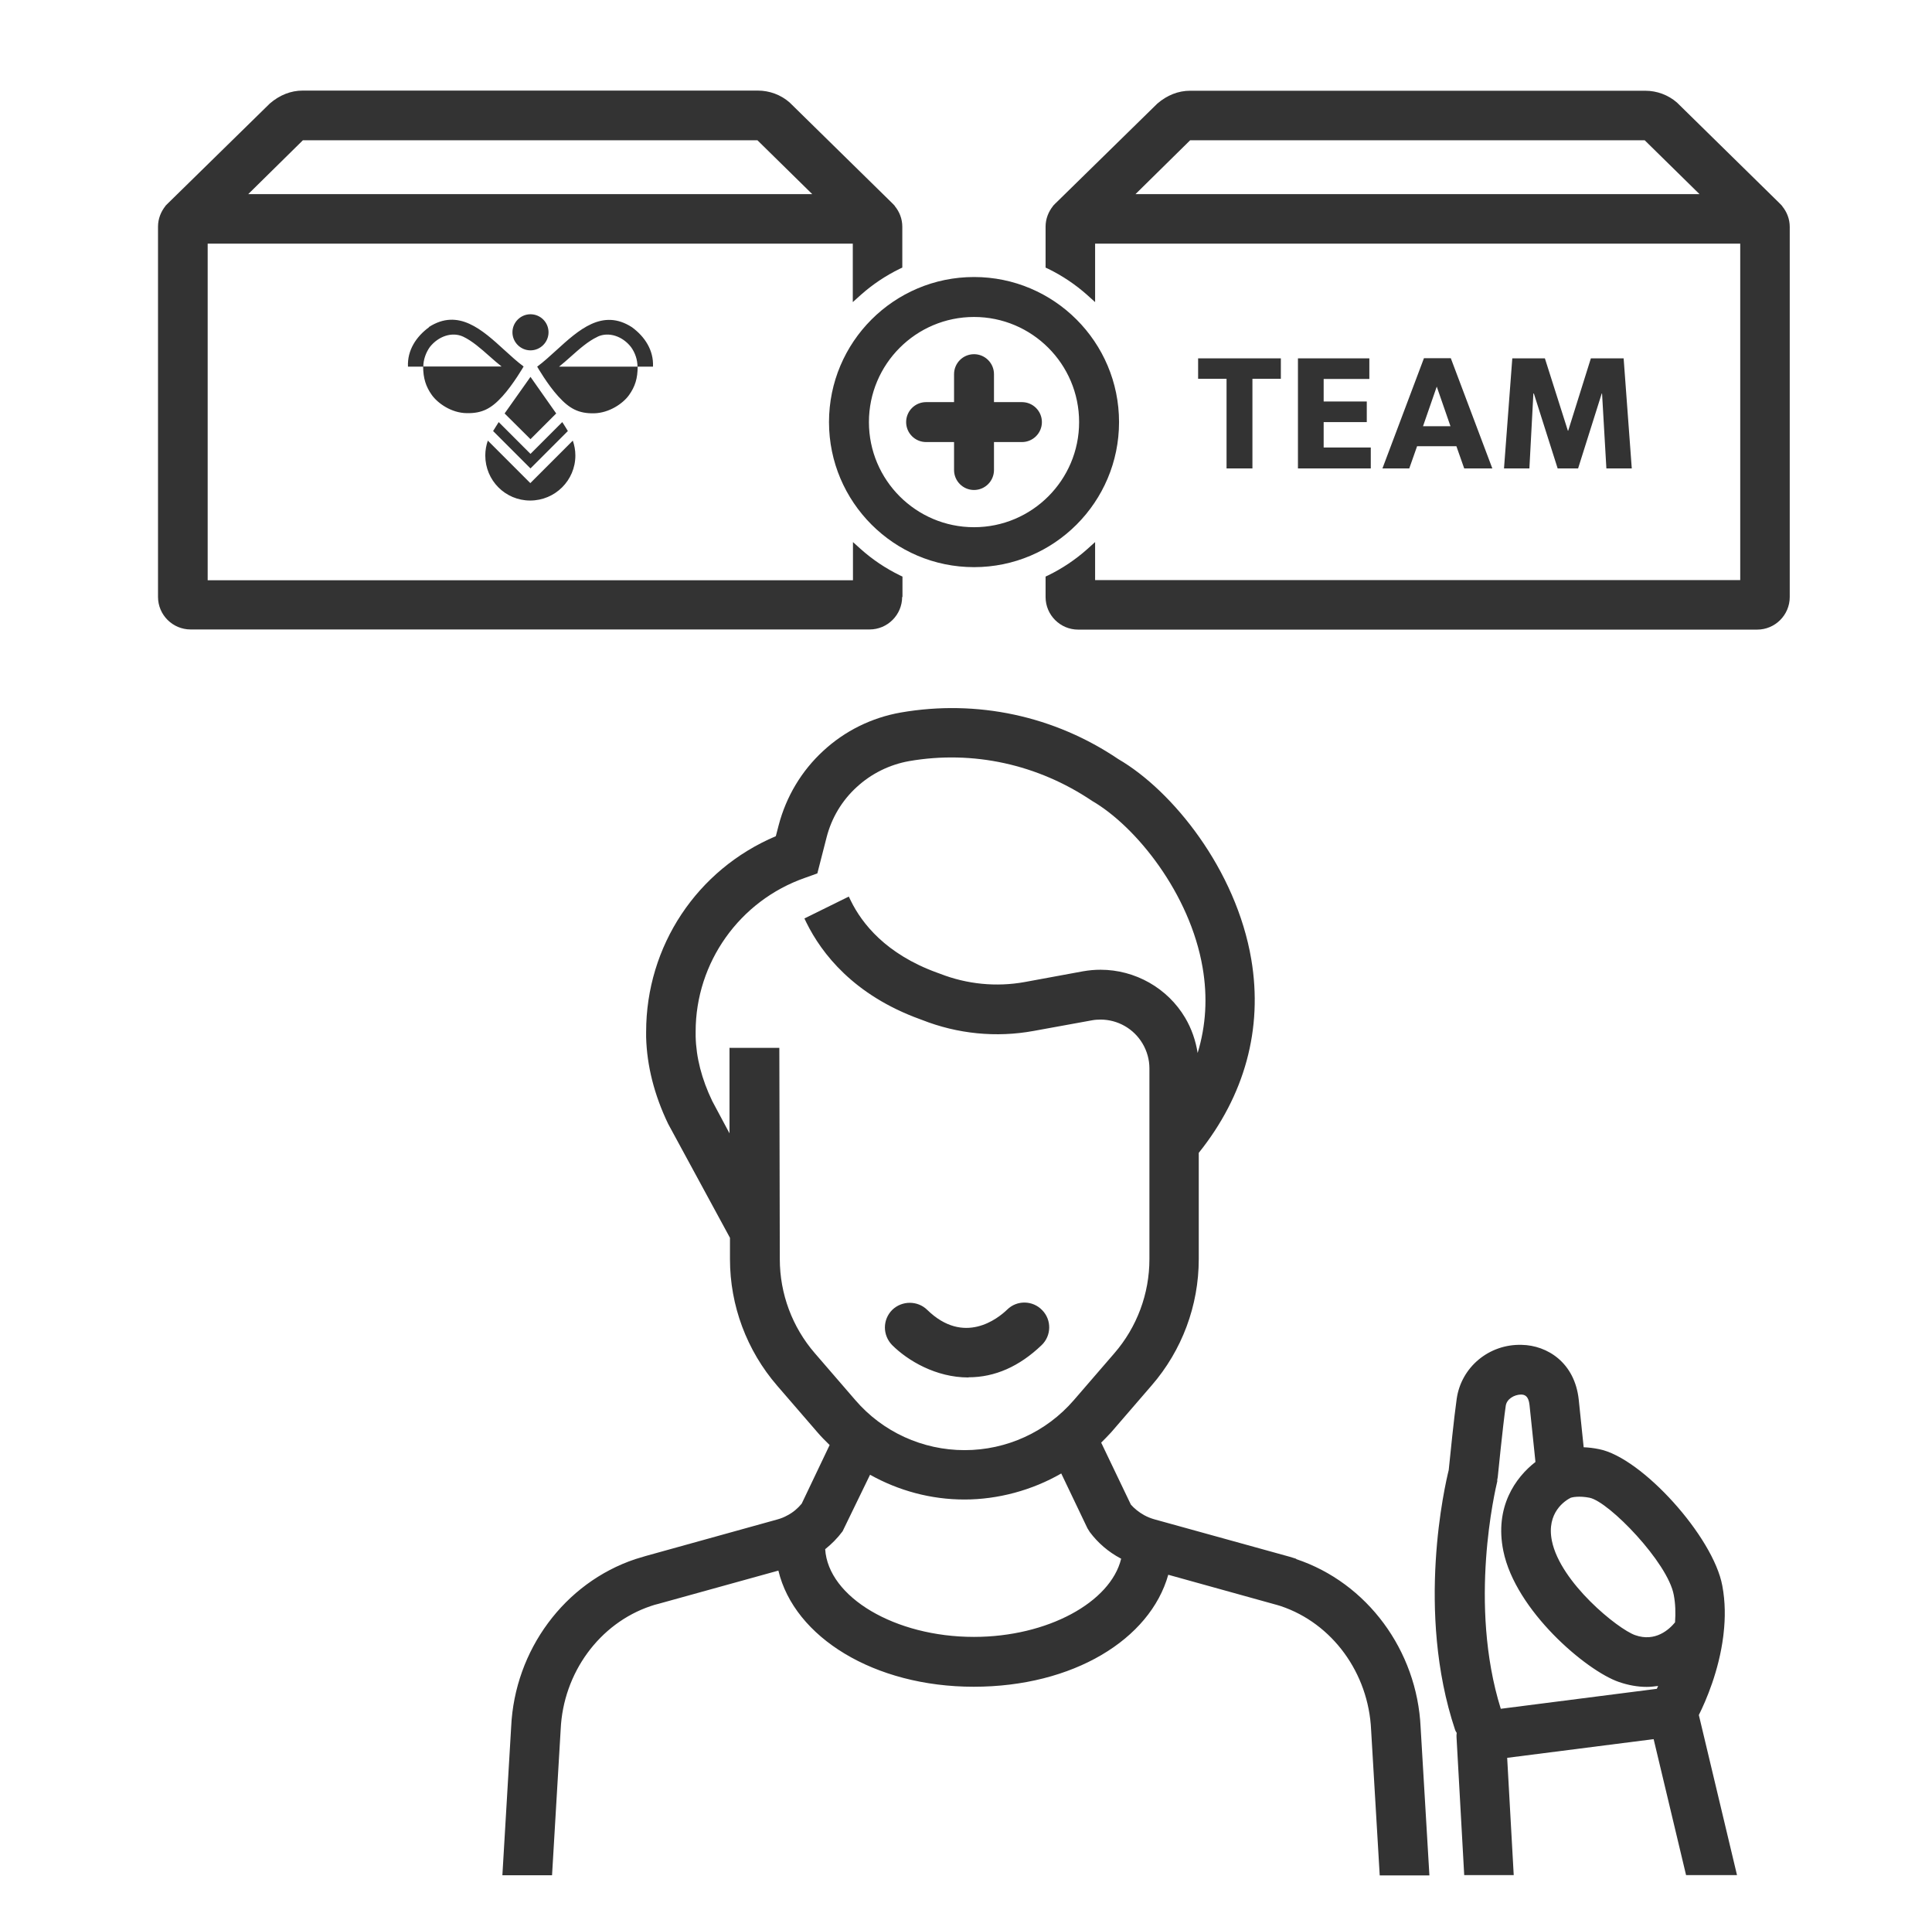 <svg width="126" height="125" viewBox="0 0 126 125" fill="none" xmlns="http://www.w3.org/2000/svg">
<path fill-rule="evenodd" clip-rule="evenodd" d="M58.857 37.594V38.927L58.836 38.917C58.836 40.083 57.888 41.042 56.711 41.042H12.43C11.263 41.042 10.305 40.094 10.305 38.917V14.781C10.305 14.271 10.492 13.802 10.794 13.427H10.784L10.888 13.323L10.982 13.229L17.596 6.75C18.232 6.198 18.971 5.906 19.742 5.906H49.419C50.18 5.906 50.919 6.177 51.492 6.677L58.159 13.219L58.263 13.323L58.367 13.438H58.357C58.659 13.802 58.846 14.271 58.846 14.781V17.448L58.669 17.531C57.753 17.979 56.898 18.552 56.138 19.229L55.617 19.698V15.885H13.544V37.833H55.628V35.344L56.148 35.812C56.909 36.49 57.763 37.062 58.68 37.51L58.857 37.594ZM16.19 12.656H52.971L49.398 9.146H19.753L16.19 12.656ZM63.523 36.979C58.304 36.979 54.065 32.729 54.065 27.521C54.065 22.302 58.304 18.062 63.523 18.062C68.742 18.062 72.981 22.302 72.981 27.521C72.981 32.739 68.742 36.979 63.523 36.979ZM70.377 27.521C70.377 23.739 67.304 20.667 63.523 20.667C59.742 20.667 56.669 23.739 56.669 27.521C56.669 31.302 59.742 34.375 63.523 34.375C67.304 34.375 70.377 31.302 70.377 27.521ZM34.597 20.49C35.243 20.49 35.774 21.01 35.774 21.667C35.774 22.312 35.243 22.844 34.597 22.844C33.951 22.844 33.42 22.312 33.42 21.667C33.42 21.021 33.951 20.49 34.597 20.49ZM95.492 30.542L94.982 29.094H92.419L91.909 30.542H90.159L92.867 23.354H94.617L97.326 30.542H95.492ZM94.597 27.792L93.701 25.208L92.805 27.792H94.597ZM81.68 30.541V24.698H83.534V23.364H78.138V24.698H79.992V30.541H81.68ZM89.305 24.708V23.364H84.649V30.541H89.399V29.177H86.326V27.521H89.138V26.177H86.326V24.708H89.305ZM100.034 25.656L101.586 30.541H102.92L104.461 25.656H104.482L104.764 30.541H106.42L105.889 23.364H103.753L102.274 28.083H102.253L100.753 23.364H98.628L98.087 30.541H99.743L100.003 25.656H100.034ZM32.524 27.521C32.492 27.575 32.441 27.655 32.384 27.744C32.309 27.86 32.224 27.992 32.159 28.104L34.597 30.542L37.034 28.104C36.942 27.945 36.809 27.738 36.723 27.603L36.722 27.603L36.67 27.521L34.597 29.594L32.524 27.521ZM34.597 28.635L32.909 26.958L34.597 24.573L36.274 26.958L34.597 28.635ZM34.576 32.636C36.201 32.636 37.524 31.323 37.524 29.698C37.524 29.354 37.461 29.031 37.357 28.729L34.586 31.5L31.815 28.729C31.711 29.031 31.649 29.354 31.649 29.698C31.649 31.323 32.951 32.636 34.576 32.636ZM41.586 23.906C41.586 24.667 41.419 25.208 41.024 25.76C40.638 26.302 39.742 26.927 38.742 26.948C37.742 26.969 37.138 26.646 36.419 25.854C35.701 25.073 35.034 23.906 35.034 23.906C35.445 23.602 35.857 23.227 36.276 22.844L36.276 22.844L36.276 22.844C37.739 21.511 39.293 20.095 41.211 21.333C42.055 21.948 42.638 22.844 42.586 23.906H41.586ZM41.149 22.625C40.607 21.927 39.711 21.615 38.982 21.948L38.972 21.958C38.365 22.236 37.779 22.759 37.218 23.258C36.96 23.488 36.708 23.712 36.461 23.906H41.576C41.576 23.458 41.419 22.99 41.149 22.625ZM27.982 21.334C27.139 21.948 26.555 22.844 26.607 23.907H27.597C27.599 24.662 27.776 25.211 28.159 25.75C28.555 26.302 29.441 26.927 30.441 26.938C31.441 26.959 32.045 26.636 32.764 25.844C33.482 25.052 34.149 23.896 34.149 23.896C33.737 23.591 33.325 23.215 32.905 22.832C31.446 21.499 29.898 20.085 27.972 21.323L27.982 21.334ZM32.712 23.896H27.607C27.61 23.451 27.776 22.987 28.034 22.625C28.587 21.927 29.472 21.615 30.201 21.948C30.796 22.228 31.372 22.738 31.922 23.226L31.922 23.226L31.923 23.226L31.923 23.226L31.923 23.226L31.923 23.226L31.923 23.226L31.923 23.226C32.192 23.465 32.455 23.698 32.712 23.896ZM67.929 87.708C66.481 89.094 64.888 89.802 63.169 89.802L63.148 89.813C61.044 89.813 59.2 88.719 58.179 87.698C57.877 87.385 57.711 86.979 57.711 86.552C57.711 86.115 57.888 85.708 58.19 85.406C58.825 84.792 59.846 84.792 60.471 85.406C62.867 87.74 65.075 85.979 65.69 85.385C66.325 84.76 67.356 84.781 67.971 85.427C68.596 86.063 68.575 87.094 67.929 87.708ZM60.398 28.823H62.221V30.646C62.221 31.365 62.804 31.948 63.523 31.948C64.242 31.948 64.825 31.365 64.825 30.646V28.823H66.648C67.367 28.823 67.95 28.24 67.95 27.521C67.95 26.802 67.367 26.219 66.648 26.219H64.825V24.396C64.825 23.677 64.242 23.094 63.523 23.094C62.804 23.094 62.221 23.677 62.221 24.396V26.219H60.398C59.679 26.219 59.096 26.802 59.096 27.521C59.096 28.24 59.679 28.823 60.398 28.823ZM112.388 106.677C112.393 106.65 112.396 106.62 112.398 106.588C112.401 106.559 112.403 106.53 112.408 106.5C112.523 105.5 112.523 104.448 112.325 103.395C111.742 100.208 107.086 95.041 104.294 94.489C103.94 94.416 103.596 94.375 103.283 94.364C103.211 93.645 103.106 92.635 102.961 91.26C102.7 88.833 100.898 87.718 99.242 87.687C97.106 87.625 95.294 89.145 95.002 91.208C94.834 92.369 94.572 94.953 94.499 95.683L94.481 95.854C94.252 96.77 92.315 105.062 94.898 112.791C94.911 112.838 94.938 112.881 94.963 112.922L94.963 112.922C94.97 112.933 94.977 112.944 94.983 112.954C94.99 112.966 94.996 112.978 95.002 112.989L95.001 113.003C94.991 113.102 94.982 113.192 94.992 113.291L95.492 122.26H98.721L98.294 114.614L107.846 113.395L109.961 122.26H113.283L110.794 111.822C111.263 110.885 112.106 108.937 112.388 106.677ZM97.638 96.541L97.679 96.312C97.679 96.312 98.013 92.948 98.2 91.666C98.263 91.208 98.763 90.937 99.19 90.927C99.44 90.927 99.69 91.02 99.752 91.614C99.906 93.043 100.009 94.059 100.082 94.774L100.082 94.775C100.103 94.982 100.121 95.163 100.138 95.323C98.835 96.333 97.46 98.26 98.044 101.125C98.835 105.01 103.44 108.927 105.575 109.666C106.179 109.875 106.794 109.989 107.398 109.989C107.648 109.989 107.898 109.958 108.138 109.927C108.106 109.989 108.075 110.062 108.054 110.114L97.877 111.416C95.747 104.591 97.521 97.12 97.651 96.572L97.657 96.548L97.658 96.541H97.638ZM109.242 105.781C108.867 106.239 107.961 107.083 106.638 106.614C105.513 106.218 101.763 103.187 101.211 100.468C100.836 98.614 102.086 97.833 102.44 97.656C102.533 97.625 102.981 97.52 103.669 97.656C104.94 97.916 108.773 101.885 109.158 103.989C109.273 104.583 109.283 105.187 109.242 105.781ZM116.722 14.791C116.722 14.281 116.534 13.812 116.232 13.448H116.243L116.138 13.333L116.034 13.229L109.368 6.687C108.795 6.187 108.055 5.916 107.295 5.916H77.618C76.847 5.916 76.107 6.208 75.472 6.76L68.857 13.239C68.857 13.239 68.795 13.291 68.774 13.323L68.67 13.427H68.68C68.378 13.802 68.19 14.271 68.19 14.781V17.448L68.368 17.531C69.284 17.979 70.138 18.552 70.899 19.229L71.42 19.698V15.885H113.493V37.823H71.42V35.343L70.899 35.812C70.138 36.489 69.284 37.062 68.368 37.51L68.19 37.593V38.927C68.19 40.104 69.149 41.052 70.315 41.052H114.597C115.774 41.052 116.722 40.093 116.722 38.927V14.791ZM110.836 12.656H74.055L77.618 9.146H107.263L110.836 12.656ZM84.326 101.57C84.396 101.592 84.465 101.614 84.534 101.635V101.656C89.159 103.198 92.42 107.614 92.649 112.625L93.222 122.281H89.982L89.42 112.792C89.253 109.083 86.889 105.844 83.524 104.719L83.495 104.71C83.365 104.67 83.21 104.622 83.055 104.583L76.191 102.677C75.003 106.896 69.982 109.979 63.503 109.979C57.024 109.979 51.805 106.76 50.764 102.406L42.941 104.573C42.753 104.614 42.597 104.667 42.441 104.719C39.097 105.844 36.732 109.073 36.566 112.76L36.003 122.271H32.764L33.337 112.594C33.566 107.594 36.816 103.198 41.441 101.656C41.67 101.583 41.878 101.521 42.097 101.458L50.691 99.073C50.92 99.01 51.139 98.927 51.378 98.791C51.732 98.604 52.034 98.344 52.284 98.042L54.107 94.219C53.837 93.958 53.576 93.698 53.326 93.406L50.68 90.344C48.701 88.052 47.607 85.125 47.607 82.104V80.708L43.576 73.281C42.67 71.396 42.191 69.5 42.139 67.635V67.281C42.139 61.687 45.451 56.698 50.597 54.521L50.784 53.802C51.274 51.937 52.274 50.26 53.691 48.958C55.097 47.656 56.847 46.792 58.743 46.458C63.722 45.594 68.764 46.677 72.941 49.5C76.482 51.562 80.618 56.708 81.607 62.562C82.368 67.083 81.18 71.427 78.18 75.167V82.094C78.18 85.125 77.087 88.052 75.107 90.333L72.462 93.396C72.253 93.625 72.034 93.844 71.816 94.062L73.753 98.104C73.962 98.344 74.264 98.594 74.618 98.791C74.847 98.916 75.066 99 75.284 99.062L83.909 101.448C84.048 101.483 84.187 101.527 84.326 101.57ZM47.576 73.896V68.312L47.597 68.323H50.826L50.857 82.104C50.857 84.354 51.67 86.531 53.139 88.229L55.784 91.291C57.566 93.365 60.17 94.552 62.909 94.552C65.649 94.552 68.243 93.365 70.034 91.291L72.68 88.229C74.149 86.531 74.962 84.354 74.962 82.104V69.656C74.962 69.094 74.805 68.531 74.514 68.042C73.941 67.073 72.899 66.479 71.774 66.479C71.597 66.479 71.399 66.49 71.191 66.531L67.409 67.219C64.972 67.666 62.451 67.417 60.128 66.5L60.014 66.458C55.67 64.885 53.587 62.166 52.597 60.166L52.462 59.885L55.357 58.458L55.493 58.739C56.212 60.208 57.774 62.208 61.107 63.417L61.305 63.489C63.066 64.177 64.972 64.365 66.826 64.031L70.618 63.333C71.024 63.26 71.409 63.229 71.774 63.229C74.034 63.229 76.149 64.427 77.295 66.365C77.712 67.073 77.982 67.854 78.107 68.656C78.649 66.875 78.764 65.021 78.43 63.083C77.607 58.271 74.107 53.896 71.222 52.219C67.68 49.833 63.451 48.906 59.295 49.625C58.014 49.854 56.826 50.437 55.868 51.323C54.909 52.198 54.232 53.333 53.909 54.594L53.305 56.948L52.493 57.239C48.232 58.729 45.368 62.76 45.368 67.26V67.573C45.399 68.948 45.764 70.365 46.451 71.791L47.576 73.896ZM56.743 96.156L54.951 99.844C54.618 100.292 54.232 100.677 53.816 101.01C54.014 104.135 58.368 106.729 63.514 106.729C68.316 106.729 72.43 104.469 73.118 101.635C73.107 101.614 73.097 101.614 73.087 101.614C72.284 101.187 71.607 100.604 71.076 99.896L70.92 99.646L69.212 96.073C67.316 97.167 65.087 97.771 62.899 97.771C60.712 97.771 58.607 97.198 56.743 96.156Z" fill="#333333"/>
</svg>
